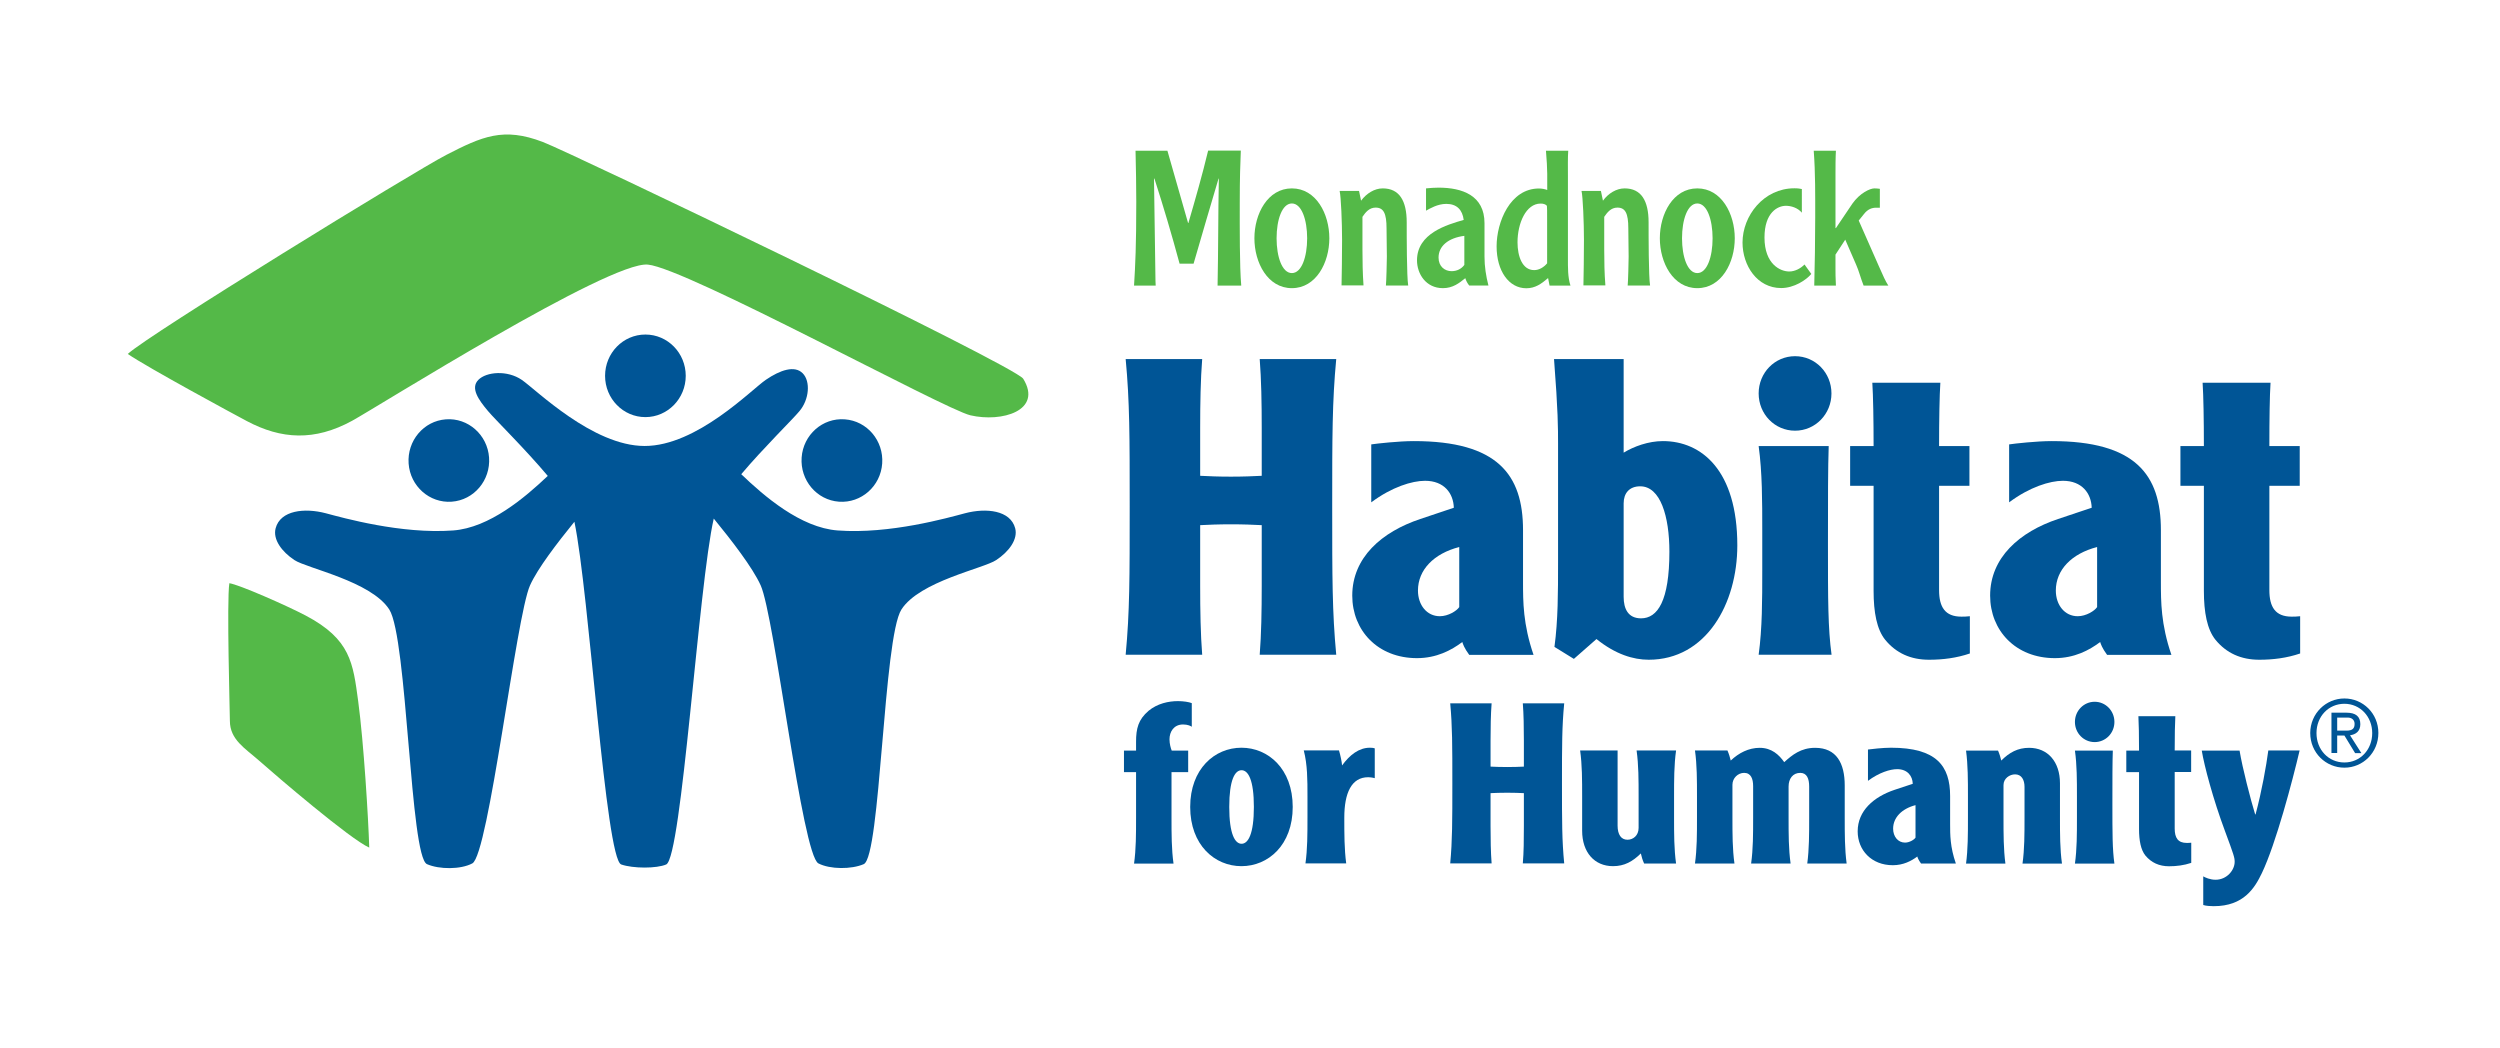 <?xml version="1.0" encoding="utf-8"?>
<!-- Generator: Adobe Illustrator 24.1.0, SVG Export Plug-In . SVG Version: 6.00 Build 0)  -->
<svg version="1.1" id="Layer_1" xmlns="http://www.w3.org/2000/svg" xmlns:xlink="http://www.w3.org/1999/xlink" x="0px" y="0px"
	 viewBox="0 0 235.55 98.75" enable-background="new 0 0 235.55 98.75" xml:space="preserve">
<g>
	<path fill="#005596" d="M38.5,43.67c-0.15-2.14,1.42-4.01,3.51-4.16c2.09-0.16,3.92,1.46,4.07,3.6s-1.42,4.01-3.52,4.16
		C40.47,47.42,38.65,45.81,38.5,43.67"/>
	<path fill="#005596" d="M83.12,43.67c0.15-2.14-1.42-4.01-3.52-4.16c-2.1-0.16-3.92,1.46-4.07,3.6c-0.15,2.14,1.42,4.01,3.52,4.16
		C81.15,47.42,82.97,45.81,83.12,43.67"/>
	<path fill="#005596" d="M95.65,49.77c-0.45-1.69-2.72-1.94-4.73-1.41c-1.58,0.42-7.1,1.99-11.99,1.62
		c-3.51-0.26-6.95-3.25-9.09-5.3c2.12-2.51,4.87-5.19,5.49-5.95c0.91-1.08,1.06-2.79,0.3-3.56c-0.76-0.77-2.12-0.31-3.48,0.62
		c-1.36,0.93-6.5,6.23-11.41,6.23c-4.9,0-10.22-5.3-11.58-6.23c-1.36-0.93-3.33-0.77-4.09,0c-0.76,0.77,0,1.86,0.91,2.94
		c0.64,0.77,3.49,3.56,5.63,6.11c-2.15,2.04-5.5,4.89-8.92,5.14c-4.89,0.36-10.41-1.2-11.99-1.62c-2.01-0.53-4.28-0.28-4.73,1.41
		c-0.28,1.06,0.59,2.22,1.77,3c1.17,0.78,7.23,1.99,8.94,4.66c1.7,2.67,1.96,23.3,3.55,23.99c1.16,0.51,3.18,0.51,4.27-0.07
		c1.54-0.8,4.13-23.31,5.44-26.2c0.72-1.6,2.55-3.98,4.18-5.99c1.4,6.72,2.94,31.77,4.41,32.29c1.12,0.39,3.34,0.39,4.24,0
		c1.46-0.65,3.05-26.35,4.48-32.59c1.69,2.07,3.66,4.61,4.42,6.29c1.31,2.89,3.91,25.4,5.44,26.2c1.1,0.57,3.12,0.57,4.27,0.07
		c1.59-0.69,1.85-21.32,3.55-23.99c1.71-2.67,7.77-3.87,8.93-4.66C95.05,51.99,95.93,50.82,95.65,49.77"/>
	<path fill="#005596" d="M57.01,35.41c0-2.15,1.7-3.89,3.8-3.89c2.1,0,3.8,1.74,3.8,3.89c0,2.15-1.71,3.89-3.8,3.89
		C58.71,39.3,57.01,37.56,57.01,35.41"/>
	<path fill="#54B948" d="M96.41,35.69c1.85,3-2.02,4.13-4.98,3.44c-2.48-0.58-26.75-13.86-30.39-14.2
		c-3.63-0.34-25.46,13.4-27.87,14.72c-3.54,1.93-6.66,1.75-9.92,0.02c-1.08-0.57-9.4-5.07-11.21-6.32
		c1.81-1.73,27.06-17.24,30-18.75c3.38-1.74,5.39-2.65,9.11-1.22C53.73,14.35,95.64,34.45,96.41,35.69"/>
	<path fill="#54B948" d="M21.61,54.95c0.94,0.14,5.41,2.11,7.18,3.04c4.25,2.24,4.47,4.47,4.96,8.09
		c0.52,3.86,0.96,11.06,1.04,13.78c-1.78-0.78-8.74-6.74-10.4-8.21c-1.29-1.14-2.73-1.96-2.73-3.73
		C21.66,67.25,21.35,56.61,21.61,54.95"/>
	<path fill="#005596" d="M220.2,68.84h0.88c0.58,0,0.77-0.21,0.77-0.64c0-0.38-0.28-0.59-0.65-0.59h-0.99V68.84z M220.2,70.95h-0.53
		v-3.8h1.42c0.87,0,1.3,0.36,1.3,1.08c0,0.69-0.44,0.97-0.97,1.05l1.07,1.68h-0.59l-1.01-1.66h-0.68V70.95z M220.89,71.84
		c1.48,0,2.62-1.19,2.62-2.77c0-1.56-1.14-2.76-2.62-2.76c-1.5,0-2.63,1.2-2.63,2.76C218.26,70.64,219.39,71.84,220.89,71.84
		 M220.89,65.81c1.74,0,3.2,1.4,3.2,3.25c0,1.86-1.46,3.27-3.2,3.27c-1.75,0-3.22-1.4-3.22-3.27
		C217.68,67.22,219.15,65.81,220.89,65.81"/>
	<path fill="#005596" d="M113.27,33.83c-0.15,1.91-0.19,4.14-0.19,6.51v4.49c0.84,0.04,1.68,0.08,2.9,0.08
		c1.22,0,2.06-0.04,2.9-0.08v-4.49c0-2.38-0.04-4.6-0.19-6.51h7.21c-0.38,4.02-0.38,7.3-0.38,13.93c0,6.63,0,9.91,0.38,13.93h-7.21
		c0.15-1.91,0.19-4.14,0.19-6.51v-5.7c-0.84-0.04-1.68-0.08-2.9-0.08c-1.22,0-2.06,0.04-2.9,0.08v5.7c0,2.38,0.04,4.6,0.19,6.51
		h-7.21c0.38-4.02,0.38-7.3,0.38-13.93c0-6.63,0-9.91-0.38-13.93H113.27z"/>
	<path fill="#005596" d="M137.49,51.54c-2.4,0.62-3.89,2.15-3.89,4.1c0,1.37,0.84,2.42,2.06,2.42c0.8,0,1.6-0.51,1.83-0.86V51.54z
		 M129.21,41.87c0.53-0.08,2.59-0.31,4-0.31c7.89,0,10.29,3.16,10.29,8.39v4.88c0,1.87,0,3.98,0.99,6.87h-6.06
		c-0.46-0.62-0.61-1.05-0.65-1.21c-1.03,0.78-2.44,1.52-4.27,1.52c-3.7,0-6.1-2.61-6.1-5.89c0-3.59,2.78-6.01,6.41-7.22l3.16-1.06
		c-0.04-1.36-0.91-2.54-2.71-2.54c-1.22,0-3.13,0.58-5.07,2.03V41.87z"/>
	<path fill="#005596" d="M152.98,56.23c0,1.13,0.42,2.03,1.64,2.03c1.56,0,2.67-1.64,2.67-6.28c0-3.32-0.84-6.16-2.75-6.16
		c-1.03,0-1.56,0.66-1.56,1.6V56.23z M152.98,33.83v8.82c0.95-0.58,2.33-1.09,3.7-1.09c3.62,0,7.01,2.73,7.01,9.83
		c0,5.5-2.94,10.77-8.35,10.77c-1.45,0-3.13-0.51-4.92-1.95l-2.13,1.87l-1.83-1.13c0.34-2.5,0.34-5.15,0.34-7.96v-11.2
		c0-1.45,0-3.04-0.38-7.96H152.98z"/>
	<path fill="#005596" d="M172.3,42.03c-0.07,2.03-0.07,4.99-0.07,9.2c0,5.31,0,7.96,0.34,10.46h-6.87c0.34-2.5,0.34-5.15,0.34-7.96
		v-3.74c0-2.81,0-5.46-0.34-7.96H172.3z M169.13,33.56c1.91,0,3.43,1.56,3.43,3.51c0,1.95-1.53,3.51-3.43,3.51
		c-1.91,0-3.43-1.56-3.43-3.51C165.7,35.12,167.22,33.56,169.13,33.56"/>
	<path fill="#005596" d="M182.82,36.06c-0.08,1.21-0.12,3.51-0.12,5.97h2.86v3.74h-2.86v9.83c0,1.6,0.57,2.5,2.1,2.5
		c0.23,0,0.46,0,0.8-0.04v3.51c-1.26,0.43-2.55,0.59-3.85,0.59c-1.72,0-3.09-0.62-4.12-1.87c-0.8-0.98-1.1-2.61-1.1-4.61v-9.91
		h-2.21v-3.74h2.21c0-2.46-0.04-4.76-0.12-5.97H182.82z"/>
	<path fill="#005596" d="M197.59,51.54c-2.4,0.62-3.89,2.15-3.89,4.1c0,1.37,0.84,2.42,2.06,2.42c0.8,0,1.6-0.51,1.83-0.86V51.54z
		 M189.31,41.87c0.53-0.08,2.59-0.31,4-0.31c7.89,0,10.29,3.16,10.29,8.39v4.88c0,1.87,0,3.98,0.99,6.87h-6.06
		c-0.46-0.62-0.61-1.05-0.65-1.21c-1.03,0.78-2.44,1.52-4.27,1.52c-3.7,0-6.1-2.61-6.1-5.89c0-3.59,2.78-6.01,6.4-7.22l3.17-1.06
		c-0.04-1.36-0.92-2.54-2.71-2.54c-1.22,0-3.13,0.58-5.07,2.03V41.87z"/>
	<path fill="#005596" d="M213.93,36.06c-0.08,1.21-0.11,3.51-0.11,5.97h2.86v3.74h-2.86v9.83c0,1.6,0.57,2.5,2.1,2.5
		c0.23,0,0.46,0,0.8-0.04v3.51c-1.26,0.43-2.55,0.59-3.85,0.59c-1.72,0-3.09-0.62-4.12-1.87c-0.8-0.98-1.1-2.61-1.1-4.61v-9.91
		h-2.21v-3.74h2.21c0-2.46-0.04-4.76-0.12-5.97H213.93z"/>
	<path fill="#005596" d="M112.28,68.47c-0.08-0.06-0.35-0.21-0.81-0.21c-0.87,0-1.28,0.68-1.28,1.4c0,0.42,0.12,0.85,0.21,1.06h1.55
		v2.03h-1.57v4.31c0,1.52,0,2.96,0.19,4.31h-3.72c0.19-1.35,0.19-2.79,0.19-4.31v-4.31h-1.14v-2.03h1.14v-0.83
		c0-1.25,0.21-2.09,1.18-2.92c0.83-0.68,1.86-0.91,2.77-0.91c0.5,0,1.03,0.08,1.3,0.19V68.47z"/>
	<path fill="#005596" d="M115.82,76.03c0,2.56,0.54,3.47,1.16,3.47c0.62,0,1.16-0.91,1.16-3.47c0-2.56-0.54-3.46-1.16-3.46
		C116.35,72.57,115.82,73.48,115.82,76.03 M121.8,76.03c0,3.59-2.31,5.58-4.83,5.58c-2.52,0-4.83-1.99-4.83-5.58
		c0-3.59,2.31-5.58,4.83-5.58C119.49,70.45,121.8,72.44,121.8,76.03"/>
	<path fill="#005596" d="M126.16,70.71c0.12,0.38,0.27,1.08,0.29,1.41c0.72-0.99,1.59-1.67,2.62-1.67c0.23,0,0.35,0.02,0.46,0.06
		v2.81c-0.23-0.07-0.52-0.09-0.62-0.09c-1.57,0-2.25,1.48-2.25,3.81c0,1.52,0,2.96,0.18,4.31H123c0.19-1.35,0.19-2.79,0.19-4.31
		v-2.03c0-1.52,0-2.96-0.35-4.31H126.16z"/>
	<path fill="#005596" d="M140.54,66.27c-0.08,1.04-0.1,2.24-0.1,3.53v2.43c0.45,0.02,0.91,0.04,1.57,0.04
		c0.66,0,1.12-0.02,1.57-0.04V69.8c0-1.29-0.02-2.49-0.1-3.53h3.9c-0.21,2.18-0.21,3.95-0.21,7.54c0,3.59,0,5.37,0.21,7.54h-3.9
		c0.09-1.04,0.1-2.24,0.1-3.53v-3.09c-0.45-0.02-0.91-0.04-1.57-0.04c-0.66,0-1.11,0.02-1.57,0.04v3.09c0,1.29,0.02,2.49,0.1,3.53
		h-3.9c0.2-2.18,0.2-3.95,0.2-7.54c0-3.59,0-5.37-0.2-7.54H140.54z"/>
	<path fill="#005596" d="M154.91,81.36c-0.15-0.32-0.25-0.67-0.31-0.95c-0.77,0.76-1.55,1.2-2.62,1.2c-1.76,0-2.91-1.31-2.91-3.34
		v-3.25c0-1.52,0-2.96-0.19-4.31h3.53v7.08c0,0.84,0.33,1.33,0.93,1.33c0.52,0,1.05-0.38,1.05-1.12v-2.98c0-1.52,0-2.96-0.19-4.31
		h3.72c-0.19,1.35-0.19,2.79-0.19,4.31v2.03c0,1.52,0,2.96,0.19,4.31H154.91z"/>
	<path fill="#005596" d="M162.76,70.71c0.14,0.32,0.25,0.68,0.31,0.95c0.76-0.72,1.69-1.2,2.73-1.2c1.12,0,1.82,0.65,2.31,1.35
		c0.75-0.68,1.57-1.35,2.91-1.35c2.02,0,2.79,1.46,2.79,3.55v3.04c0,1.52,0,2.96,0.18,4.31h-3.71c0.18-1.35,0.18-2.79,0.18-4.31
		v-2.94c0-0.74-0.21-1.29-0.84-1.29c-0.7,0-1.1,0.55-1.1,1.29v2.94c0,1.52,0,2.96,0.19,4.31h-3.72c0.19-1.35,0.19-2.79,0.19-4.31
		v-2.98c0-0.7-0.21-1.25-0.85-1.25c-0.58,0-1.1,0.49-1.1,1.12v3.11c0,1.52,0,2.96,0.19,4.31h-3.72c0.19-1.35,0.19-2.79,0.19-4.31
		v-2.03c0-1.52,0-2.96-0.19-4.31H162.76z"/>
	<path fill="#005596" d="M180.48,75.86c-1.3,0.34-2.11,1.17-2.11,2.22c0,0.74,0.46,1.31,1.12,1.31c0.43,0,0.87-0.28,0.99-0.47V75.86
		z M176,70.62c0.29-0.04,1.4-0.17,2.17-0.17c4.28,0,5.57,1.71,5.57,4.55v2.64c0,1.01,0,2.16,0.54,3.72H181
		c-0.25-0.34-0.33-0.57-0.35-0.66c-0.56,0.42-1.32,0.82-2.31,0.82c-2.01,0-3.31-1.42-3.31-3.19c0-1.94,1.51-3.25,3.47-3.91
		l1.72-0.57c-0.02-0.74-0.5-1.38-1.47-1.38c-0.66,0-1.7,0.32-2.75,1.1V70.62z"/>
	<path fill="#005596" d="M188.25,70.71c0.14,0.32,0.25,0.68,0.31,0.95c0.76-0.76,1.55-1.2,2.62-1.2c1.76,0,2.91,1.31,2.91,3.34v3.26
		c0,1.52,0,2.96,0.19,4.31h-3.72c0.19-1.35,0.19-2.79,0.19-4.31v-2.92c0-0.65-0.27-1.18-0.89-1.18c-0.51,0-1.09,0.38-1.09,1.01v3.09
		c0,1.52,0,2.96,0.18,4.31h-3.71c0.18-1.35,0.18-2.79,0.18-4.31v-2.03c0-1.52,0-2.96-0.18-4.31H188.25z"/>
	<path fill="#005596" d="M199.07,70.71c-0.04,1.1-0.04,2.71-0.04,4.99c0,2.88,0,4.31,0.19,5.67h-3.72c0.19-1.35,0.19-2.79,0.19-4.31
		v-2.03c0-1.52,0-2.96-0.19-4.31H199.07z M197.36,66.12c1.03,0,1.86,0.85,1.86,1.9c0,1.06-0.83,1.9-1.86,1.9
		c-1.03,0-1.86-0.84-1.86-1.9C195.5,66.97,196.33,66.12,197.36,66.12"/>
	<path fill="#005596" d="M204.96,67.47c-0.04,0.66-0.06,1.9-0.06,3.24h1.55v2.03h-1.55v5.33c0,0.87,0.31,1.35,1.13,1.35
		c0.12,0,0.25,0,0.43-0.02v1.9c-0.68,0.23-1.39,0.32-2.09,0.32c-0.93,0-1.67-0.34-2.23-1.01c-0.43-0.53-0.6-1.42-0.6-2.49v-5.37
		h-1.2v-2.03h1.2c0-1.33-0.02-2.58-0.06-3.24H204.96z"/>
	<path fill="#005596" d="M211.01,70.71c0.27,1.65,1.05,4.65,1.47,6.02h0.04c0.58-2.16,1.01-4.58,1.2-6.02h2.95
		c-0.68,2.89-2.23,8.77-3.55,11.54c-0.68,1.42-1.71,3.13-4.54,3.13c-0.29,0-0.72-0.02-0.99-0.11v-2.7c0.18,0.11,0.64,0.32,1.16,0.32
		c1.07,0,1.8-0.91,1.8-1.69c0-0.4-0.08-0.65-0.91-2.89c-1.12-3-1.96-6.17-2.19-7.59H211.01z"/>
	<path fill="#54B948" d="M109.99,14.19c0.66,2.28,1.3,4.54,1.95,6.82h0.03c0.66-2.26,1.31-4.52,1.86-6.82h3.08
		c-0.05,1.41-0.1,2.35-0.1,4.99c0,2.33-0.02,5.91,0.14,7.73h-2.23c0.07-3.37,0.05-6.73,0.12-10.08h-0.03
		c-0.78,2.65-1.58,5.32-2.35,8.01h-1.32c-0.73-2.71-1.51-5.34-2.37-8.01h-0.04c0.04,3.21,0.09,6.43,0.14,9.65
		c0,0.14,0.02,0.37,0.02,0.43h-2.04c0.12-1.96,0.21-3.72,0.21-7.9c0-1.71-0.03-2.87-0.07-4.81H109.99z"/>
	<path fill="#54B948" d="M121.72,19.17c-0.92,0-1.44,1.53-1.44,3.28c0,1.75,0.52,3.28,1.44,3.28c0.92,0,1.44-1.53,1.44-3.28
		C123.16,20.71,122.64,19.17,121.72,19.17 M121.72,27.15c-2.28,0-3.53-2.4-3.53-4.7c0-2.3,1.25-4.7,3.53-4.7
		c2.28,0,3.53,2.4,3.53,4.7C125.25,24.75,124,27.15,121.72,27.15"/>
	<path fill="#54B948" d="M128.05,18l0.19,0.91c0.51-0.69,1.27-1.16,2.04-1.16c1.57,0,2.26,1.17,2.26,3.19c0,1.26,0,5.11,0.14,5.96
		h-2.1c0.04-0.28,0.09-2.37,0.09-2.71c0-0.39-0.03-2.1-0.03-2.67c0-1.42-0.28-1.96-1.03-1.96c-0.61,0-0.96,0.46-1.24,0.87v3.06
		c0,1.14,0.02,2.28,0.1,3.4h-2.07c0.02-0.89,0.05-2.87,0.05-4.29c0-1.6-0.1-4.08-0.23-4.61H128.05z"/>
	<path fill="#54B948" d="M137.98,22.22c-1.55,0.2-2.44,0.98-2.44,2.05c0,0.84,0.59,1.28,1.23,1.28c0.51,0,0.94-0.23,1.2-0.59V22.22z
		 M138.43,26.9c-0.17-0.2-0.3-0.46-0.37-0.69c-0.57,0.46-1.17,0.94-2.11,0.94c-1.6,0-2.44-1.35-2.44-2.62c0-2.55,2.82-3.35,4.4-3.81
		c-0.12-0.94-0.64-1.51-1.64-1.51c-0.82,0-1.55,0.44-1.91,0.64v-2.1c0.37-0.04,0.85-0.07,1.18-0.07c2.23,0,4.33,0.73,4.33,3.35v3.15
		c0,0.93,0.14,1.83,0.37,2.72H138.43z"/>
	<path fill="#54B948" d="M145.77,20.8c0-0.94,0-1.23-0.02-1.41c-0.12-0.14-0.33-0.21-0.59-0.21c-1.39,0-2.18,1.87-2.18,3.65
		c0,1.32,0.45,2.62,1.57,2.62c0.45,0,0.89-0.25,1.22-0.64V20.8z M147.76,14.19c-0.05,0.62-0.03,1.55-0.03,2.44v7.66
		c0,0.91-0.02,1.82,0.24,2.62H146l-0.14-0.71c-0.64,0.55-1.22,0.96-2.05,0.96c-1.65,0-2.8-1.64-2.8-3.95c0-2.28,1.27-5.45,3.99-5.45
		c0.23,0,0.56,0.05,0.78,0.14v-1.53c0-0.46-0.05-1.37-0.12-2.17H147.76z"/>
	<path fill="#54B948" d="M150.84,18l0.19,0.91c0.5-0.69,1.27-1.16,2.04-1.16c1.57,0,2.26,1.17,2.26,3.19c0,1.26,0,5.11,0.14,5.96
		h-2.11c0.04-0.28,0.09-2.37,0.09-2.71c0-0.39-0.03-2.1-0.03-2.67c0-1.42-0.28-1.96-1.03-1.96c-0.61,0-0.96,0.46-1.24,0.87v3.06
		c0,1.14,0.02,2.28,0.11,3.4h-2.07c0.02-0.89,0.05-2.87,0.05-4.29c0-1.6-0.1-4.08-0.23-4.61H150.84z"/>
	<path fill="#54B948" d="M159.92,19.17c-0.92,0-1.44,1.53-1.44,3.28c0,1.75,0.52,3.28,1.44,3.28c0.92,0,1.44-1.53,1.44-3.28
		C161.36,20.71,160.84,19.17,159.92,19.17 M159.92,27.15c-2.28,0-3.53-2.4-3.53-4.7c0-2.3,1.25-4.7,3.53-4.7
		c2.28,0,3.53,2.4,3.53,4.7C163.45,24.75,162.2,27.15,159.92,27.15"/>
	<path fill="#54B948" d="M169.78,20.05c-0.4-0.48-1.03-0.66-1.51-0.66c-0.76,0-2.02,0.61-2.02,2.99c0,2.53,1.51,3.2,2.33,3.2
		c0.52,0,1.06-0.27,1.44-0.66l0.64,0.89c-0.47,0.57-1.62,1.33-2.84,1.33c-2.26,0-3.64-2.12-3.64-4.29c0-2.51,1.98-5.11,4.89-5.11
		c0.37,0,0.54,0.04,0.7,0.07V20.05z"/>
	<path fill="#54B948" d="M172.98,14.19c-0.04,0.69-0.04,1.6-0.04,2.26v5.04h0.04l1.55-2.3c0.7-1,1.67-1.44,2.07-1.44
		c0.21,0,0.37,0.02,0.52,0.04v1.78h-0.35c-0.37,0-0.78,0.12-1.15,0.6l-0.49,0.61l1.9,4.31c0.42,0.94,0.59,1.35,0.89,1.82h-2.33
		c-0.28-0.71-0.45-1.41-0.7-1.96l-1.03-2.37l-0.92,1.41v1.3c0,0.3,0,0.96,0.04,1.62h-2.04c0.05-1.92,0.09-4.29,0.09-6.41
		c0-2.1,0.02-4.2-0.14-6.3H172.98z"/>
</g>
</svg>
